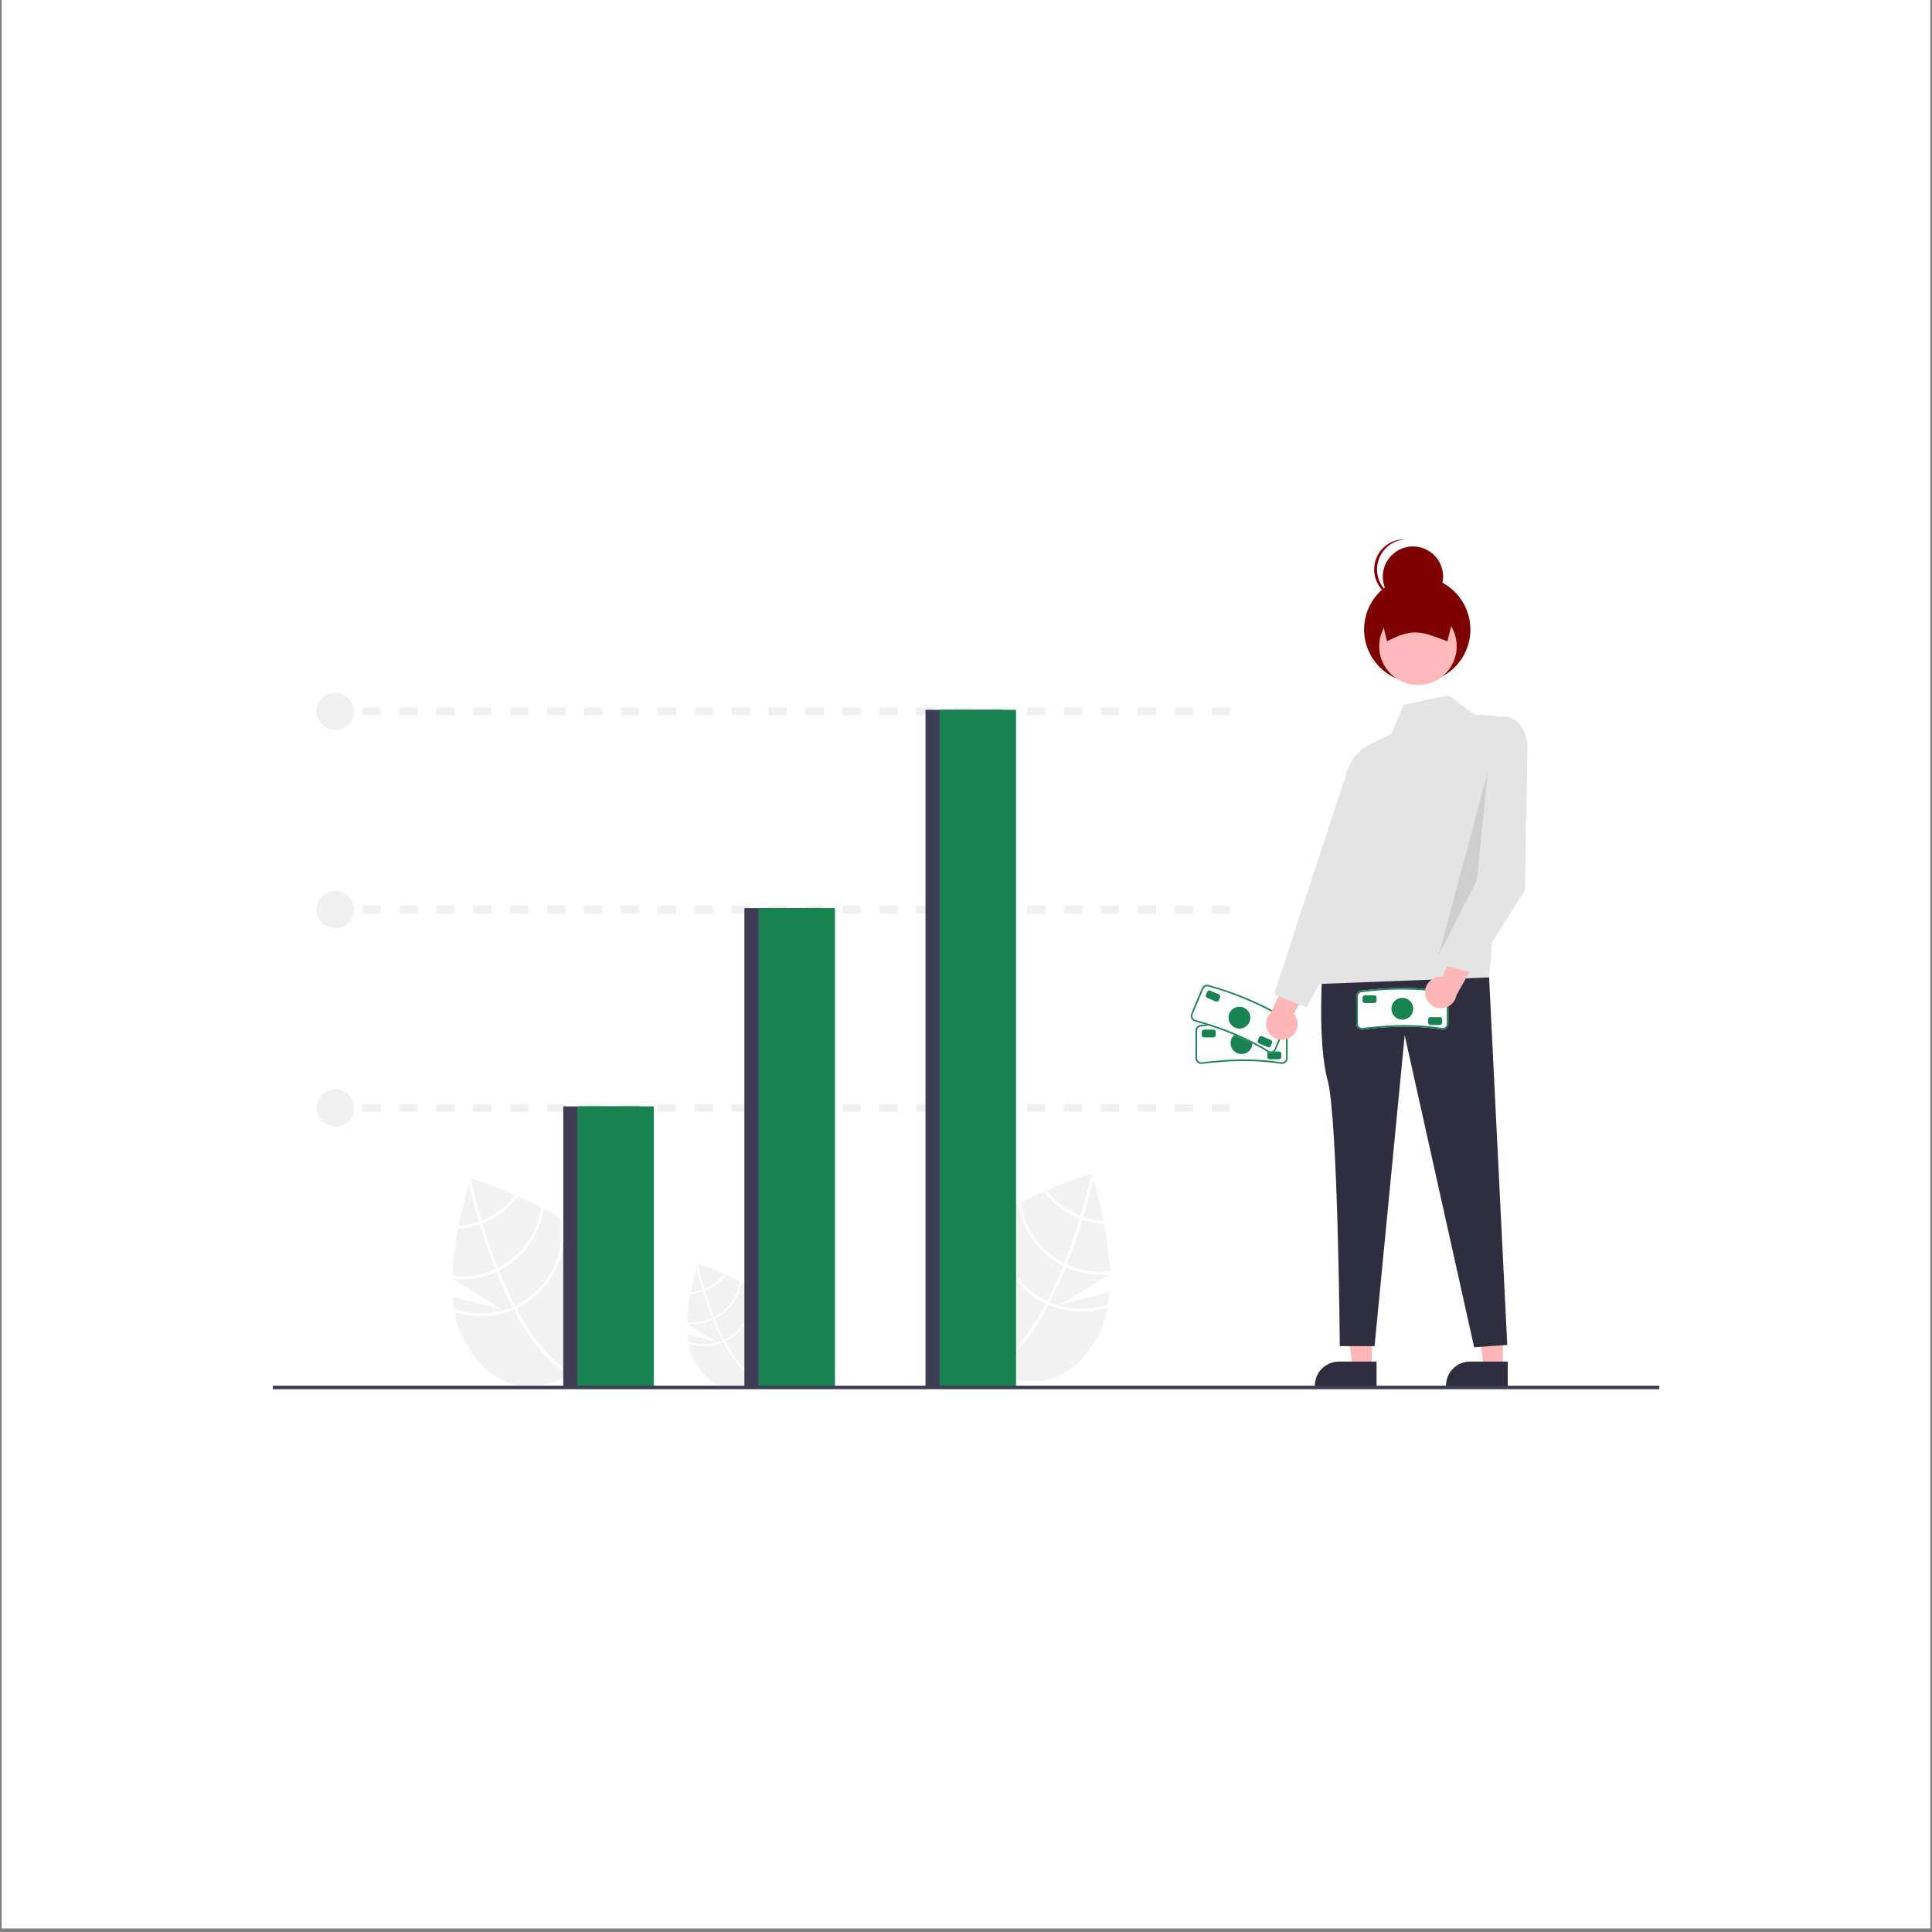 <svg xmlns="http://www.w3.org/2000/svg" xmlns:xlink="http://www.w3.org/1999/xlink" width="700" zoomAndPan="magnify" viewBox="0 0 525 525" height="700" preserveAspectRatio="xMidYMid meet" version="1.0"><rect x="0" y="0" width="525" height="525" fill="#808080" stroke="none"/><defs><clipPath id="00ecbba809"><path d="M 0.5 0 L 524.5 0 L 524.5 524 L 0.5 524 Z M 0.5 0 " clip-rule="nonzero"/></clipPath><clipPath id="68030c0170"><path d="M 373.121 146.543 L 382 146.543 L 382 163 L 373.121 163 Z M 373.121 146.543 " clip-rule="nonzero"/></clipPath><clipPath id="a6ad4dfafd"><path d="M 74.027 376.504 L 451 376.504 L 451 377.492 L 74.027 377.492 Z M 74.027 376.504 " clip-rule="nonzero"/></clipPath></defs><g clip-path="url(#00ecbba809)"><path fill="#ffffff" d="M 0.5 0 L 524.5 0 L 524.5 524 L 0.5 524 Z M 0.5 0 " fill-opacity="1" fill-rule="nonzero"/><path fill="#ffffff" d="M 0.5 0 L 524.5 0 L 524.5 524 L 0.5 524 Z M 0.5 0 " fill-opacity="1" fill-rule="nonzero"/></g><path fill="#f2f2f2" d="M 301.48 351.02 L 287.891 354.66 L 301.578 346.242 C 301.281 332.824 296.598 318.91 296.598 318.91 C 296.598 318.91 267.348 327.387 259.668 342.062 C 251.988 356.734 258.035 366.422 268.793 372.051 C 279.559 377.684 290.961 377.121 298.641 362.449 C 300.348 359.184 301.195 355.211 301.48 351.02 Z M 301.48 351.02 " fill-opacity="1" fill-rule="nonzero"/><path fill="#ffffff" d="M 285.289 353.887 L 284.91 354.605 C 280.469 362.992 275.621 368.809 270.418 371.977 C 270.348 372.023 270.27 372.066 270.195 372.109 L 269.984 371.758 L 269.781 371.414 C 275.48 368.043 280.258 361.566 284.137 354.25 C 284.262 354.016 284.391 353.781 284.512 353.535 C 286.129 350.426 287.582 347.188 288.875 343.977 C 288.977 343.727 289.074 343.473 289.176 343.223 C 290.859 338.977 292.262 334.809 293.391 331.145 C 293.469 330.887 293.547 330.629 293.621 330.371 C 295.496 324.152 296.543 319.484 296.766 318.453 C 296.793 318.324 296.809 318.254 296.812 318.234 L 297.203 318.32 L 297.207 318.316 L 297.602 318.398 C 297.598 318.418 297.551 318.652 297.453 319.082 C 297.098 320.703 296.074 325.074 294.398 330.66 C 294.324 330.914 294.242 331.176 294.16 331.434 C 293.254 334.406 292.168 337.699 290.895 341.086 C 290.578 341.934 290.254 342.773 289.93 343.59 C 289.836 343.844 289.73 344.098 289.629 344.344 C 288.234 347.812 286.789 350.996 285.289 353.887 Z M 285.289 353.887 " fill-opacity="1" fill-rule="nonzero"/><path fill="#ffffff" d="M 294.398 330.66 C 294.141 330.57 293.879 330.477 293.621 330.371 C 292.914 330.086 292.223 329.77 291.547 329.418 C 288.633 327.898 286.191 325.824 284.219 323.195 C 283.969 323.305 283.719 323.414 283.465 323.527 C 285.523 326.324 288.094 328.523 291.168 330.133 C 291.891 330.508 292.633 330.848 293.391 331.145 C 293.645 331.246 293.902 331.344 294.16 331.434 C 296.305 332.188 298.512 332.609 300.777 332.688 C 300.73 332.41 300.68 332.141 300.629 331.875 C 298.496 331.781 296.414 331.375 294.398 330.66 Z M 294.398 330.66 " fill-opacity="1" fill-rule="nonzero"/><path fill="#ffffff" d="M 289.93 343.59 C 289.672 343.473 289.422 343.352 289.176 343.223 C 289.098 343.188 289.02 343.145 288.949 343.105 C 288.172 342.699 287.422 342.25 286.703 341.75 C 285.977 341.254 285.289 340.719 284.633 340.141 C 283.973 339.559 283.355 338.945 282.773 338.293 C 282.191 337.637 281.648 336.949 281.148 336.23 C 280.648 335.512 280.195 334.766 279.785 333.992 C 279.371 333.219 279.012 332.426 278.699 331.605 C 278.387 330.789 278.121 329.953 277.906 329.105 C 277.691 328.258 277.531 327.398 277.418 326.527 C 277.168 326.664 276.914 326.801 276.66 326.945 C 276.91 328.723 277.367 330.449 278.027 332.117 C 278.691 333.785 279.539 335.355 280.574 336.824 C 281.613 338.289 282.805 339.617 284.156 340.797 C 285.508 341.98 286.98 342.988 288.57 343.82 C 288.672 343.875 288.77 343.926 288.875 343.977 C 289.125 344.105 289.375 344.227 289.629 344.344 C 291.594 345.246 293.645 345.852 295.781 346.164 C 297.918 346.477 300.059 346.48 302.195 346.176 C 302.191 345.906 302.188 345.633 302.18 345.363 C 300.094 345.668 298.008 345.672 295.926 345.371 C 293.836 345.066 291.84 344.473 289.93 343.59 Z M 289.93 343.59 " fill-opacity="1" fill-rule="nonzero"/><path fill="#ffffff" d="M 285.289 353.887 C 285.027 353.773 284.773 353.656 284.512 353.535 C 284.242 353.406 283.969 353.273 283.699 353.137 C 282.66 352.59 281.672 351.965 280.73 351.262 C 279.793 350.555 278.918 349.781 278.105 348.934 C 277.289 348.09 276.551 347.184 275.883 346.223 C 275.215 345.258 274.629 344.242 274.125 343.184 C 273.617 342.125 273.203 341.035 272.875 339.906 C 272.543 338.781 272.309 337.633 272.164 336.473 C 272.02 335.309 271.969 334.137 272.012 332.969 C 272.055 331.793 272.191 330.633 272.422 329.48 C 272.109 329.684 271.793 329.891 271.488 330.098 C 271.297 331.266 271.195 332.441 271.188 333.625 C 271.18 334.809 271.266 335.984 271.441 337.156 C 271.617 338.328 271.883 339.477 272.238 340.605 C 272.594 341.734 273.039 342.828 273.566 343.891 C 274.094 344.949 274.699 345.957 275.387 346.926 C 276.074 347.891 276.832 348.793 277.66 349.637 C 278.488 350.484 279.379 351.262 280.328 351.969 C 281.277 352.672 282.277 353.301 283.324 353.852 C 283.594 353.992 283.863 354.125 284.137 354.25 C 284.395 354.379 284.656 354.492 284.91 354.605 C 286.219 355.164 287.566 355.598 288.953 355.898 C 290.34 356.203 291.742 356.375 293.164 356.414 C 294.582 356.457 295.992 356.363 297.395 356.137 C 298.797 355.91 300.164 355.555 301.5 355.07 C 301.566 354.77 301.617 354.457 301.668 354.148 C 300.355 354.652 299.012 355.031 297.629 355.277 C 296.25 355.523 294.855 355.637 293.453 355.613 C 292.047 355.59 290.66 355.434 289.285 355.145 C 287.914 354.855 286.582 354.434 285.289 353.887 Z M 285.289 353.887 " fill-opacity="1" fill-rule="nonzero"/><path fill="#f2f2f2" d="M 123.016 352.289 L 136.605 355.934 L 122.922 347.52 C 123.215 334.098 127.902 320.184 127.902 320.184 C 127.902 320.184 157.148 328.66 164.828 343.332 C 172.508 358.012 166.461 367.695 155.703 373.324 C 144.938 378.953 133.535 378.395 125.855 363.719 C 124.152 360.457 123.301 356.484 123.016 352.289 Z M 123.016 352.289 " fill-opacity="1" fill-rule="nonzero"/><path fill="#ffffff" d="M 139.207 355.156 L 139.586 355.879 C 144.027 364.266 148.875 370.082 154.078 373.246 C 154.148 373.297 154.227 373.34 154.305 373.383 L 154.516 373.031 L 154.715 372.688 C 149.016 369.316 144.238 362.836 140.363 355.523 C 140.234 355.289 140.105 355.051 139.984 354.812 C 138.367 351.699 136.914 348.457 135.621 345.25 C 135.52 345 135.426 344.746 135.32 344.496 C 133.637 340.25 132.238 336.082 131.109 332.418 C 131.027 332.16 130.949 331.902 130.875 331.641 C 129 325.426 127.957 320.758 127.73 319.723 C 127.707 319.598 127.688 319.523 127.684 319.508 L 127.293 319.59 L 127.289 319.59 L 126.895 319.672 C 126.898 319.691 126.945 319.922 127.043 320.355 C 127.402 321.977 128.422 326.348 130.098 331.934 C 130.176 332.184 130.258 332.445 130.336 332.707 C 131.246 335.68 132.332 338.973 133.602 342.359 C 133.922 343.211 134.242 344.043 134.57 344.863 C 134.664 345.113 134.766 345.371 134.867 345.617 C 136.266 349.086 137.711 352.27 139.207 355.156 Z M 139.207 355.156 " fill-opacity="1" fill-rule="nonzero"/><path fill="#ffffff" d="M 123.867 333.148 C 123.816 333.414 123.77 333.684 123.715 333.961 C 125.988 333.879 128.195 333.461 130.336 332.707 C 130.594 332.617 130.852 332.52 131.109 332.418 C 131.867 332.117 132.605 331.781 133.328 331.402 C 136.406 329.797 138.973 327.598 141.031 324.801 C 140.777 324.688 140.527 324.578 140.277 324.465 C 138.305 327.098 135.863 329.172 132.949 330.691 C 132.273 331.043 131.582 331.359 130.875 331.641 C 130.613 331.746 130.355 331.84 130.098 331.934 C 128.082 332.645 126.004 333.051 123.867 333.148 Z M 123.867 333.148 " fill-opacity="1" fill-rule="nonzero"/><path fill="#ffffff" d="M 122.316 346.637 C 122.309 346.906 122.305 347.176 122.301 347.449 C 124.438 347.754 126.578 347.75 128.715 347.438 C 130.852 347.125 132.906 346.52 134.867 345.617 C 135.121 345.5 135.371 345.379 135.621 345.25 C 135.727 345.199 135.824 345.148 135.926 345.094 C 137.52 344.262 138.988 343.254 140.34 342.07 C 141.695 340.887 142.887 339.562 143.922 338.094 C 144.957 336.629 145.805 335.059 146.469 333.391 C 147.129 331.719 147.586 329.996 147.836 328.215 C 147.582 328.074 147.328 327.938 147.074 327.801 C 146.969 328.672 146.805 329.531 146.59 330.379 C 146.379 331.23 146.113 332.059 145.801 332.879 C 145.484 333.695 145.121 334.492 144.715 335.266 C 144.305 336.039 143.848 336.785 143.348 337.504 C 142.848 338.223 142.309 338.91 141.723 339.562 C 141.145 340.219 140.52 340.832 139.863 341.414 C 139.207 341.992 138.52 342.531 137.797 343.023 C 137.074 343.52 136.324 343.973 135.551 344.375 C 135.477 344.418 135.395 344.457 135.32 344.496 C 135.074 344.625 134.824 344.75 134.57 344.863 C 132.656 345.746 130.656 346.34 128.574 346.645 C 126.488 346.945 124.402 346.941 122.316 346.637 Z M 122.316 346.637 " fill-opacity="1" fill-rule="nonzero"/><path fill="#ffffff" d="M 122.832 355.422 C 122.883 355.73 122.934 356.043 122.996 356.344 C 124.332 356.828 125.699 357.18 127.102 357.41 C 128.504 357.633 129.914 357.727 131.336 357.688 C 132.754 357.648 134.156 357.477 135.547 357.172 C 136.934 356.867 138.281 356.438 139.586 355.879 C 139.844 355.762 140.102 355.648 140.363 355.523 C 140.633 355.398 140.906 355.262 141.172 355.125 C 142.219 354.574 143.219 353.945 144.172 353.238 C 145.121 352.535 146.008 351.758 146.836 350.91 C 147.664 350.066 148.422 349.16 149.109 348.199 C 149.797 347.23 150.402 346.223 150.93 345.16 C 151.457 344.102 151.898 343.008 152.258 341.879 C 152.617 340.75 152.879 339.602 153.059 338.43 C 153.234 337.258 153.316 336.082 153.309 334.898 C 153.301 333.711 153.203 332.539 153.008 331.371 C 152.703 331.164 152.391 330.957 152.074 330.754 C 152.305 331.906 152.445 333.066 152.488 334.238 C 152.531 335.41 152.48 336.578 152.336 337.742 C 152.191 338.906 151.953 340.055 151.625 341.18 C 151.293 342.305 150.875 343.398 150.375 344.457 C 149.867 345.516 149.281 346.527 148.613 347.492 C 147.945 348.457 147.203 349.363 146.391 350.207 C 145.578 351.055 144.703 351.828 143.762 352.535 C 142.824 353.234 141.836 353.859 140.801 354.406 C 140.531 354.547 140.254 354.68 139.984 354.812 C 139.727 354.93 139.469 355.047 139.207 355.156 C 137.914 355.707 136.582 356.125 135.211 356.418 C 133.836 356.707 132.445 356.863 131.043 356.887 C 129.641 356.906 128.25 356.797 126.867 356.551 C 125.484 356.305 124.141 355.926 122.832 355.422 Z M 122.832 355.422 " fill-opacity="1" fill-rule="nonzero"/><path fill="#f2f2f2" d="M 186.734 362.566 L 194.824 364.734 L 186.676 359.723 C 186.848 351.734 189.637 343.453 189.637 343.453 C 189.637 343.453 207.051 348.5 211.621 357.23 C 216.191 365.969 212.598 371.738 206.191 375.09 C 199.785 378.441 192.992 378.105 188.422 369.371 C 187.406 367.43 186.898 365.066 186.734 362.566 Z M 186.734 362.566 " fill-opacity="1" fill-rule="nonzero"/><path fill="#ffffff" d="M 196.367 364.273 L 196.594 364.703 C 199.234 369.691 202.125 373.16 205.223 375.043 C 205.266 375.07 205.312 375.094 205.355 375.121 L 205.48 374.91 L 205.598 374.707 C 202.211 372.703 199.363 368.844 197.055 364.492 C 196.98 364.352 196.902 364.207 196.832 364.062 C 195.871 362.211 195.008 360.285 194.234 358.375 C 194.176 358.227 194.117 358.078 194.055 357.926 C 193.055 355.395 192.219 352.918 191.551 350.73 C 191.5 350.582 191.457 350.422 191.406 350.27 C 190.293 346.57 189.668 343.793 189.539 343.176 C 189.52 343.102 189.512 343.059 189.508 343.051 L 189.281 343.094 L 189.273 343.094 L 189.043 343.145 C 189.043 343.156 189.07 343.297 189.125 343.555 C 189.344 344.52 189.949 347.117 190.945 350.445 C 190.992 350.598 191.039 350.75 191.086 350.906 C 191.629 352.676 192.273 354.637 193.031 356.648 C 193.219 357.16 193.41 357.656 193.605 358.145 C 193.668 358.293 193.727 358.445 193.785 358.594 C 194.617 360.656 195.477 362.551 196.367 364.273 Z M 196.367 364.273 " fill-opacity="1" fill-rule="nonzero"/><path fill="#ffffff" d="M 187.234 351.168 C 187.203 351.328 187.176 351.488 187.148 351.656 C 188.5 351.605 189.812 351.355 191.086 350.906 C 191.238 350.852 191.395 350.797 191.551 350.73 C 192 350.555 192.438 350.355 192.867 350.129 C 194.699 349.176 196.23 347.867 197.453 346.199 C 197.301 346.133 197.152 346.066 197.004 346 C 195.832 347.566 194.375 348.801 192.645 349.707 C 192.242 349.914 191.828 350.102 191.406 350.27 C 191.254 350.336 191.098 350.387 190.945 350.445 C 189.746 350.871 188.508 351.109 187.234 351.168 Z M 187.234 351.168 " fill-opacity="1" fill-rule="nonzero"/><path fill="#ffffff" d="M 186.312 359.199 C 186.309 359.359 186.309 359.52 186.305 359.68 C 187.578 359.863 188.852 359.863 190.125 359.676 C 191.395 359.492 192.617 359.133 193.785 358.594 C 193.938 358.523 194.086 358.449 194.234 358.375 C 194.297 358.344 194.355 358.316 194.418 358.281 C 195.363 357.785 196.238 357.188 197.047 356.48 C 197.848 355.777 198.559 354.988 199.176 354.113 C 199.793 353.242 200.297 352.305 200.691 351.312 C 201.086 350.32 201.355 349.293 201.504 348.234 C 201.355 348.148 201.203 348.07 201.055 347.988 C 200.922 349.027 200.668 350.035 200.293 351.012 C 199.914 351.988 199.43 352.906 198.836 353.766 C 198.234 354.625 197.547 355.398 196.758 356.094 C 195.977 356.781 195.121 357.371 194.191 357.855 C 194.148 357.879 194.105 357.902 194.055 357.926 C 193.91 358 193.762 358.074 193.605 358.145 C 192.469 358.672 191.277 359.023 190.039 359.203 C 188.793 359.383 187.555 359.379 186.312 359.199 Z M 186.312 359.199 " fill-opacity="1" fill-rule="nonzero"/><path fill="#ffffff" d="M 186.617 364.43 C 186.652 364.617 186.684 364.797 186.719 364.98 C 188.324 365.562 189.977 365.828 191.684 365.781 C 193.387 365.73 195.023 365.375 196.594 364.703 C 196.75 364.637 196.902 364.566 197.055 364.492 C 197.219 364.414 197.379 364.336 197.539 364.25 C 198.164 363.922 198.758 363.551 199.324 363.129 C 199.887 362.707 200.418 362.246 200.91 361.742 C 201.406 361.238 201.855 360.699 202.262 360.125 C 202.672 359.551 203.035 358.949 203.352 358.316 C 203.664 357.688 203.926 357.035 204.137 356.363 C 204.352 355.691 204.512 355.008 204.617 354.312 C 204.719 353.617 204.77 352.914 204.766 352.211 C 204.762 351.504 204.703 350.805 204.586 350.109 C 204.402 349.988 204.219 349.867 204.031 349.742 C 204.168 350.43 204.25 351.121 204.273 351.82 C 204.301 352.516 204.27 353.215 204.184 353.906 C 204.098 354.598 203.957 355.281 203.762 355.949 C 203.566 356.621 203.316 357.273 203.016 357.902 C 202.715 358.531 202.367 359.133 201.969 359.711 C 201.57 360.285 201.129 360.824 200.645 361.324 C 200.16 361.828 199.637 362.289 199.078 362.711 C 198.52 363.129 197.934 363.5 197.316 363.824 C 197.156 363.906 196.992 363.984 196.832 364.062 C 196.68 364.137 196.523 364.207 196.367 364.273 C 194.816 364.93 193.195 365.273 191.508 365.301 C 189.824 365.328 188.191 365.039 186.617 364.43 Z M 186.617 364.43 " fill-opacity="1" fill-rule="nonzero"/><path fill="#ffffff" d="M 348.328 289.117 L 348.289 289.113 C 341.855 288.051 334.707 288.051 326.438 289.113 C 326.227 289.117 326.027 289.078 325.832 289 C 325.641 288.922 325.469 288.809 325.32 288.664 C 325.172 288.516 325.055 288.348 324.977 288.156 C 324.895 287.965 324.855 287.766 324.852 287.559 L 324.852 280.07 C 324.855 279.863 324.891 279.664 324.973 279.473 C 325.051 279.285 325.164 279.113 325.309 278.969 C 325.457 278.824 325.625 278.711 325.812 278.633 C 326.004 278.551 326.203 278.512 326.41 278.512 C 333.723 277.559 341.035 277.559 348.352 278.512 C 348.559 278.516 348.754 278.555 348.941 278.637 C 349.129 278.719 349.297 278.828 349.438 278.977 C 349.582 279.121 349.691 279.289 349.77 279.477 C 349.848 279.668 349.883 279.863 349.883 280.07 L 349.883 287.559 C 349.883 287.766 349.844 287.961 349.766 288.152 C 349.688 288.344 349.574 288.512 349.43 288.66 C 349.281 288.805 349.113 288.918 348.926 288.996 C 348.73 289.078 348.535 289.117 348.328 289.117 Z M 348.328 289.117 " fill-opacity="1" fill-rule="nonzero"/><path fill="#188351" d="M 348.328 289.117 L 348.289 289.113 C 341.855 288.051 334.707 288.051 326.438 289.113 C 326.227 289.117 326.027 289.078 325.832 289 C 325.641 288.922 325.469 288.809 325.32 288.664 C 325.172 288.516 325.055 288.348 324.977 288.156 C 324.895 287.965 324.855 287.766 324.852 287.559 L 324.852 280.07 C 324.855 279.863 324.891 279.664 324.973 279.473 C 325.051 279.285 325.164 279.113 325.309 278.969 C 325.457 278.824 325.625 278.711 325.812 278.633 C 326.004 278.551 326.203 278.512 326.41 278.512 C 333.723 277.559 341.035 277.559 348.352 278.512 C 348.559 278.516 348.754 278.555 348.941 278.637 C 349.129 278.719 349.297 278.828 349.438 278.977 C 349.582 279.121 349.691 279.289 349.77 279.477 C 349.848 279.668 349.883 279.863 349.883 280.07 L 349.883 287.559 C 349.883 287.766 349.844 287.961 349.766 288.152 C 349.688 288.344 349.574 288.512 349.43 288.66 C 349.281 288.805 349.113 288.918 348.926 288.996 C 348.73 289.078 348.535 289.117 348.328 289.117 Z M 337.086 278.223 C 333.523 278.219 329.973 278.453 326.438 278.934 C 326.285 278.93 326.141 278.957 326 279.012 C 325.855 279.07 325.73 279.152 325.621 279.258 C 325.512 279.363 325.426 279.488 325.367 279.629 C 325.309 279.77 325.277 279.914 325.277 280.07 L 325.277 287.559 C 325.277 287.707 325.305 287.852 325.363 287.992 C 325.422 288.129 325.5 288.25 325.605 288.359 C 325.715 288.465 325.836 288.547 325.977 288.605 C 326.113 288.664 326.258 288.695 326.41 288.695 C 334.688 287.629 341.867 287.629 348.344 288.695 C 348.492 288.691 348.637 288.66 348.773 288.602 C 348.91 288.543 349.031 288.457 349.133 288.352 C 349.238 288.246 349.316 288.125 349.375 287.984 C 349.434 287.852 349.461 287.707 349.461 287.559 L 349.461 280.07 C 349.461 279.918 349.43 279.773 349.371 279.633 C 349.316 279.496 349.23 279.375 349.125 279.27 C 349.02 279.16 348.898 279.082 348.758 279.023 C 348.621 278.965 348.477 278.938 348.328 278.934 C 344.594 278.469 340.852 278.23 337.086 278.223 Z M 337.086 278.223 " fill-opacity="1" fill-rule="nonzero"/><path fill="#188351" d="M 340.336 283.457 C 340.336 283.648 340.32 283.844 340.281 284.035 C 340.242 284.223 340.184 284.41 340.113 284.59 C 340.035 284.773 339.945 284.941 339.836 285.102 C 339.727 285.266 339.605 285.418 339.469 285.555 C 339.332 285.691 339.18 285.816 339.02 285.926 C 338.855 286.031 338.684 286.125 338.504 286.195 C 338.324 286.273 338.137 286.328 337.945 286.367 C 337.758 286.406 337.562 286.426 337.367 286.426 C 337.172 286.426 336.98 286.406 336.789 286.367 C 336.598 286.328 336.414 286.273 336.23 286.195 C 336.051 286.125 335.879 286.031 335.719 285.926 C 335.555 285.816 335.406 285.691 335.27 285.555 C 335.133 285.418 335.008 285.266 334.898 285.102 C 334.789 284.941 334.699 284.773 334.625 284.59 C 334.551 284.41 334.496 284.223 334.453 284.035 C 334.418 283.844 334.398 283.648 334.398 283.457 C 334.398 283.258 334.418 283.066 334.453 282.875 C 334.496 282.684 334.551 282.496 334.625 282.316 C 334.699 282.141 334.789 281.969 334.898 281.805 C 335.008 281.641 335.133 281.492 335.27 281.355 C 335.406 281.215 335.555 281.094 335.719 280.984 C 335.879 280.879 336.051 280.785 336.23 280.711 C 336.414 280.637 336.598 280.578 336.789 280.543 C 336.98 280.504 337.172 280.484 337.367 280.484 C 337.562 280.484 337.758 280.504 337.945 280.543 C 338.137 280.578 338.324 280.637 338.504 280.711 C 338.684 280.785 338.855 280.879 339.02 280.984 C 339.18 281.094 339.332 281.215 339.469 281.355 C 339.605 281.492 339.727 281.641 339.836 281.805 C 339.945 281.969 340.035 282.141 340.113 282.316 C 340.184 282.496 340.242 282.684 340.281 282.875 C 340.32 283.066 340.336 283.258 340.336 283.457 Z M 340.336 283.457 " fill-opacity="1" fill-rule="nonzero"/><path fill="#188351" d="M 329.73 281.906 L 327.188 281.906 C 327.008 281.906 326.859 281.844 326.738 281.719 C 326.613 281.594 326.551 281.445 326.551 281.27 L 326.551 280.422 C 326.551 280.242 326.613 280.094 326.738 279.969 C 326.859 279.848 327.008 279.785 327.188 279.785 L 329.73 279.785 C 329.906 279.785 330.059 279.848 330.18 279.969 C 330.305 280.094 330.367 280.242 330.367 280.422 L 330.367 281.27 C 330.367 281.445 330.305 281.594 330.18 281.719 C 330.059 281.844 329.906 281.906 329.73 281.906 Z M 329.73 281.906 " fill-opacity="1" fill-rule="nonzero"/><path fill="#188351" d="M 347.551 287.844 L 345.004 287.844 C 344.832 287.844 344.68 287.781 344.555 287.656 C 344.43 287.535 344.367 287.387 344.367 287.207 L 344.367 286.359 C 344.367 286.184 344.43 286.035 344.555 285.91 C 344.68 285.785 344.832 285.723 345.004 285.723 L 347.551 285.723 C 347.727 285.723 347.875 285.785 348 285.91 C 348.125 286.035 348.188 286.184 348.188 286.359 L 348.188 287.207 C 348.188 287.387 348.125 287.535 348 287.656 C 347.875 287.781 347.727 287.844 347.551 287.844 Z M 347.551 287.844 " fill-opacity="1" fill-rule="nonzero"/><path fill="#ffffff" d="M 344.703 286.02 L 344.672 286.004 C 339.16 282.52 332.574 279.742 324.539 277.508 L 324.531 277.508 C 324.34 277.426 324.172 277.312 324.023 277.164 C 323.879 277.02 323.766 276.852 323.684 276.656 C 323.605 276.465 323.566 276.266 323.566 276.055 C 323.566 275.848 323.605 275.648 323.688 275.457 L 326.594 268.555 C 326.676 268.363 326.793 268.195 326.938 268.055 C 327.086 267.906 327.254 267.797 327.445 267.719 C 327.637 267.641 327.836 267.602 328.043 267.605 C 328.246 267.605 328.449 267.645 328.637 267.727 C 335.746 269.691 342.484 272.535 348.852 276.258 L 348.852 276.262 C 349.039 276.344 349.203 276.457 349.348 276.605 C 349.488 276.754 349.598 276.922 349.672 277.109 C 349.746 277.301 349.785 277.496 349.781 277.703 C 349.781 277.906 349.738 278.102 349.66 278.289 L 346.746 285.188 C 346.664 285.379 346.551 285.547 346.406 285.691 C 346.254 285.836 346.086 285.949 345.898 286.023 C 345.703 286.105 345.504 286.141 345.301 286.141 C 345.094 286.141 344.895 286.102 344.703 286.02 Z M 344.703 286.02 " fill-opacity="1" fill-rule="nonzero"/><path fill="#188351" d="M 344.703 286.02 L 344.672 286.004 C 339.16 282.52 332.574 279.742 324.539 277.508 L 324.531 277.508 C 324.34 277.426 324.172 277.312 324.023 277.164 C 323.879 277.02 323.766 276.852 323.684 276.656 C 323.605 276.465 323.566 276.266 323.566 276.055 C 323.566 275.848 323.605 275.648 323.688 275.457 L 326.594 268.555 C 326.676 268.363 326.793 268.195 326.938 268.055 C 327.086 267.906 327.254 267.797 327.445 267.719 C 327.637 267.641 327.836 267.602 328.043 267.605 C 328.246 267.605 328.449 267.645 328.637 267.727 C 335.746 269.691 342.484 272.535 348.852 276.258 L 348.852 276.262 C 349.039 276.344 349.203 276.457 349.348 276.605 C 349.488 276.754 349.598 276.922 349.672 277.109 C 349.746 277.301 349.785 277.496 349.781 277.703 C 349.781 277.906 349.738 278.102 349.66 278.289 L 346.746 285.188 C 346.664 285.379 346.551 285.547 346.406 285.691 C 346.254 285.836 346.086 285.949 345.898 286.023 C 345.703 286.105 345.504 286.141 345.301 286.141 C 345.094 286.141 344.895 286.102 344.703 286.02 Z M 338.59 271.613 C 335.305 270.223 331.941 269.059 328.5 268.125 C 328.363 268.062 328.215 268.031 328.062 268.027 C 327.91 268.023 327.762 268.051 327.621 268.105 C 327.477 268.16 327.352 268.242 327.242 268.348 C 327.133 268.453 327.047 268.578 326.988 268.719 L 324.074 275.621 C 324.02 275.762 323.988 275.906 323.988 276.055 C 323.988 276.207 324.016 276.348 324.07 276.488 C 324.129 276.629 324.211 276.75 324.312 276.855 C 324.418 276.965 324.539 277.047 324.68 277.109 C 332.719 279.344 339.336 282.133 344.883 285.633 C 345.02 285.688 345.164 285.719 345.312 285.719 C 345.461 285.719 345.605 285.688 345.742 285.633 C 345.883 285.574 346.004 285.492 346.109 285.387 C 346.215 285.281 346.297 285.16 346.355 285.023 L 349.27 278.125 C 349.324 277.988 349.355 277.844 349.355 277.691 C 349.355 277.543 349.328 277.395 349.273 277.258 C 349.215 277.117 349.133 276.996 349.027 276.887 C 348.926 276.781 348.801 276.699 348.66 276.641 C 345.41 274.758 342.051 273.082 338.59 271.613 Z M 338.59 271.613 " fill-opacity="1" fill-rule="nonzero"/><path fill="#188351" d="M 339.777 276.543 C 339.777 276.738 339.758 276.93 339.719 277.121 C 339.684 277.316 339.629 277.5 339.551 277.68 C 339.477 277.859 339.387 278.031 339.277 278.195 C 339.168 278.355 339.047 278.504 338.91 278.645 C 338.77 278.781 338.621 278.902 338.457 279.012 C 338.297 279.121 338.125 279.211 337.945 279.285 C 337.766 279.363 337.578 279.418 337.387 279.453 C 337.195 279.492 337.004 279.512 336.809 279.512 C 336.613 279.512 336.422 279.492 336.227 279.453 C 336.039 279.418 335.852 279.363 335.672 279.285 C 335.492 279.211 335.32 279.121 335.16 279.012 C 334.996 278.902 334.848 278.781 334.711 278.645 C 334.57 278.504 334.445 278.355 334.34 278.195 C 334.23 278.031 334.137 277.859 334.066 277.68 C 333.988 277.5 333.934 277.316 333.895 277.121 C 333.859 276.93 333.836 276.738 333.836 276.543 C 333.836 276.348 333.859 276.156 333.895 275.961 C 333.934 275.773 333.988 275.586 334.066 275.406 C 334.137 275.227 334.23 275.055 334.34 274.895 C 334.445 274.73 334.57 274.582 334.711 274.445 C 334.848 274.305 334.996 274.18 335.16 274.074 C 335.32 273.965 335.492 273.871 335.672 273.801 C 335.852 273.723 336.039 273.668 336.227 273.629 C 336.422 273.594 336.613 273.57 336.809 273.57 C 337.004 273.57 337.195 273.594 337.387 273.629 C 337.578 273.668 337.766 273.723 337.945 273.801 C 338.125 273.871 338.297 273.965 338.457 274.074 C 338.621 274.18 338.77 274.305 338.91 274.445 C 339.047 274.582 339.168 274.73 339.277 274.895 C 339.387 275.055 339.477 275.227 339.551 275.406 C 339.629 275.586 339.684 275.773 339.719 275.961 C 339.758 276.156 339.777 276.348 339.777 276.543 Z M 339.777 276.543 " fill-opacity="1" fill-rule="nonzero"/><path fill="#188351" d="M 330.375 272.141 L 328.035 271.152 C 327.957 271.121 327.887 271.074 327.828 271.016 C 327.77 270.953 327.723 270.887 327.691 270.809 C 327.66 270.73 327.645 270.645 327.645 270.562 C 327.645 270.477 327.66 270.395 327.695 270.32 L 328.023 269.539 C 328.055 269.461 328.102 269.391 328.16 269.332 C 328.223 269.27 328.289 269.227 328.371 269.195 C 328.449 269.164 328.527 269.148 328.613 269.148 C 328.699 269.148 328.777 269.164 328.855 269.199 L 331.203 270.188 C 331.281 270.219 331.352 270.266 331.41 270.328 C 331.469 270.387 331.516 270.457 331.547 270.535 C 331.578 270.613 331.594 270.695 331.594 270.781 C 331.594 270.863 331.574 270.945 331.543 271.023 L 331.211 271.805 C 331.18 271.883 331.133 271.949 331.074 272.012 C 331.012 272.07 330.945 272.113 330.867 272.148 C 330.789 272.18 330.703 272.195 330.621 272.195 C 330.535 272.191 330.453 272.176 330.375 272.141 Z M 330.375 272.141 " fill-opacity="1" fill-rule="nonzero"/><path fill="#188351" d="M 344.484 284.543 L 342.141 283.555 C 342.062 283.523 341.996 283.477 341.934 283.414 C 341.875 283.355 341.832 283.285 341.797 283.207 C 341.766 283.129 341.75 283.047 341.754 282.961 C 341.754 282.879 341.77 282.797 341.805 282.719 L 342.129 281.938 C 342.16 281.859 342.207 281.793 342.27 281.73 C 342.328 281.672 342.398 281.629 342.477 281.594 C 342.555 281.566 342.637 281.547 342.719 281.551 C 342.805 281.551 342.887 281.566 342.965 281.602 L 345.309 282.594 C 345.473 282.66 345.586 282.777 345.652 282.938 C 345.719 283.102 345.719 283.262 345.648 283.426 L 345.316 284.207 C 345.285 284.281 345.238 284.352 345.18 284.41 C 345.117 284.473 345.051 284.516 344.973 284.547 C 344.895 284.578 344.812 284.594 344.727 284.594 C 344.645 284.594 344.562 284.578 344.484 284.543 Z M 344.484 284.543 " fill-opacity="1" fill-rule="nonzero"/><path fill="#ffb6b6" d="M 350.547 281.918 C 350.812 281.758 351.059 281.57 351.285 281.355 C 351.512 281.141 351.711 280.902 351.887 280.645 C 352.059 280.387 352.203 280.113 352.316 279.82 C 352.43 279.531 352.512 279.234 352.559 278.926 C 352.609 278.617 352.625 278.305 352.602 277.996 C 352.582 277.684 352.531 277.379 352.445 277.078 C 352.359 276.777 352.238 276.492 352.09 276.219 C 351.941 275.945 351.766 275.691 351.559 275.457 L 359.074 262.285 L 351.211 262.797 L 345.281 275.223 C 345.098 275.406 344.93 275.605 344.785 275.82 C 344.637 276.035 344.508 276.262 344.402 276.5 C 344.297 276.734 344.211 276.98 344.148 277.23 C 344.086 277.484 344.051 277.742 344.035 278 C 344.02 278.262 344.027 278.52 344.059 278.777 C 344.09 279.035 344.145 279.289 344.223 279.535 C 344.301 279.785 344.402 280.023 344.523 280.254 C 344.645 280.484 344.785 280.699 344.945 280.906 C 345.105 281.109 345.281 281.297 345.477 281.469 C 345.676 281.641 345.883 281.797 346.105 281.93 C 346.328 282.062 346.562 282.176 346.805 282.27 C 347.047 282.359 347.297 282.43 347.555 282.477 C 347.809 282.52 348.066 282.543 348.328 282.543 C 348.586 282.543 348.844 282.52 349.102 282.469 C 349.355 282.426 349.605 282.355 349.848 282.262 C 350.09 282.168 350.324 282.055 350.547 281.918 Z M 350.547 281.918 " fill-opacity="1" fill-rule="nonzero"/><path fill="#ffb6b6" d="M 408.383 371.688 L 403.18 371.688 L 400.707 351.625 L 408.383 351.625 Z M 408.383 371.688 " fill-opacity="1" fill-rule="nonzero"/><path fill="#2f2e41" d="M 409.707 376.734 L 392.941 376.734 L 392.941 376.52 C 392.941 376.09 392.98 375.668 393.062 375.246 C 393.148 374.824 393.27 374.418 393.434 374.02 C 393.598 373.625 393.801 373.246 394.039 372.891 C 394.277 372.535 394.547 372.207 394.852 371.902 C 395.152 371.602 395.484 371.328 395.84 371.09 C 396.195 370.852 396.574 370.648 396.969 370.488 C 397.363 370.324 397.773 370.199 398.191 370.117 C 398.613 370.031 399.039 369.992 399.465 369.992 L 409.707 369.992 Z M 409.707 376.734 " fill-opacity="1" fill-rule="nonzero"/><path fill="#ffb6b6" d="M 372.746 371.688 L 367.547 371.688 L 365.07 351.625 L 372.746 351.625 Z M 372.746 371.688 " fill-opacity="1" fill-rule="nonzero"/><path fill="#2f2e41" d="M 374.07 376.734 L 357.301 376.734 L 357.301 376.52 C 357.301 376.09 357.34 375.668 357.426 375.246 C 357.508 374.824 357.633 374.418 357.797 374.02 C 357.961 373.625 358.164 373.246 358.398 372.891 C 358.637 372.535 358.91 372.207 359.211 371.902 C 359.516 371.602 359.844 371.328 360.203 371.09 C 360.559 370.852 360.934 370.648 361.332 370.488 C 361.727 370.324 362.137 370.199 362.555 370.117 C 362.977 370.031 363.402 369.992 363.832 369.992 L 374.07 369.992 Z M 374.07 376.734 " fill-opacity="1" fill-rule="nonzero"/><path fill="#2f2e41" d="M 359.371 262.852 C 359.371 262.852 357.941 283.227 360.758 293.488 C 363.574 303.746 364.082 365.797 364.082 365.797 L 373.523 365.797 L 381.707 281.336 L 400.582 366.098 L 409.578 365.48 L 404.645 265.598 Z M 359.371 262.852 " fill-opacity="1" fill-rule="nonzero"/><path fill="#e4e4e4" d="M 400.742 194.176 L 393.52 188.906 L 381.426 191.543 L 378.148 199.324 L 372.508 202.117 C 371.578 202.578 370.719 203.145 369.926 203.812 C 369.137 204.48 368.438 205.234 367.828 206.074 C 367.223 206.91 366.723 207.812 366.332 208.773 C 365.941 209.73 365.676 210.727 365.527 211.75 L 357.465 267.422 L 404.645 265.598 L 410.355 200.031 C 410.383 199.691 410.383 199.348 410.34 199.004 C 410.301 198.664 410.23 198.332 410.125 198.004 C 410.02 197.676 409.879 197.363 409.715 197.062 C 409.543 196.762 409.348 196.484 409.121 196.227 C 408.898 195.965 408.648 195.73 408.379 195.52 C 408.105 195.309 407.816 195.125 407.508 194.973 C 407.199 194.824 406.883 194.703 406.547 194.617 C 406.215 194.527 405.879 194.473 405.535 194.453 Z M 400.742 194.176 " fill-opacity="1" fill-rule="nonzero"/><path fill="#e4e4e4" d="M 369.52 206.469 L 365.16 212.344 L 346.184 270.23 L 355.078 273.793 L 369.324 246.82 Z M 369.52 206.469 " fill-opacity="1" fill-rule="nonzero"/><path fill="#7f0000" d="M 399.559 171.062 C 399.559 171.535 399.539 172.008 399.492 172.48 C 399.445 172.949 399.375 173.418 399.285 173.883 C 399.191 174.344 399.078 174.805 398.938 175.258 C 398.801 175.707 398.645 176.152 398.461 176.59 C 398.281 177.027 398.078 177.453 397.855 177.871 C 397.633 178.289 397.391 178.691 397.125 179.086 C 396.863 179.48 396.582 179.859 396.281 180.223 C 395.98 180.59 395.668 180.941 395.328 181.277 C 394.996 181.609 394.648 181.926 394.281 182.227 C 393.914 182.527 393.535 182.809 393.141 183.07 C 392.75 183.336 392.344 183.578 391.926 183.801 C 391.508 184.023 391.082 184.223 390.645 184.406 C 390.207 184.586 389.762 184.746 389.312 184.883 C 388.859 185.02 388.402 185.133 387.938 185.227 C 387.473 185.32 387.008 185.391 386.535 185.434 C 386.062 185.484 385.594 185.504 385.117 185.504 C 384.645 185.504 384.172 185.484 383.703 185.434 C 383.234 185.391 382.766 185.32 382.301 185.227 C 381.84 185.133 381.379 185.02 380.926 184.883 C 380.473 184.746 380.027 184.586 379.59 184.406 C 379.156 184.223 378.727 184.023 378.312 183.801 C 377.895 183.578 377.488 183.336 377.094 183.07 C 376.703 182.809 376.32 182.527 375.957 182.227 C 375.59 181.926 375.242 181.609 374.906 181.277 C 374.574 180.941 374.254 180.59 373.957 180.223 C 373.656 179.859 373.371 179.48 373.109 179.086 C 372.848 178.691 372.605 178.289 372.383 177.871 C 372.16 177.453 371.957 177.027 371.777 176.59 C 371.598 176.152 371.438 175.707 371.297 175.258 C 371.16 174.805 371.047 174.344 370.953 173.883 C 370.863 173.418 370.793 172.949 370.746 172.48 C 370.703 172.008 370.676 171.535 370.676 171.062 C 370.676 170.59 370.703 170.117 370.746 169.648 C 370.793 169.176 370.863 168.707 370.953 168.246 C 371.047 167.781 371.16 167.324 371.297 166.871 C 371.438 166.418 371.598 165.973 371.777 165.539 C 371.957 165.102 372.16 164.672 372.383 164.258 C 372.605 163.84 372.848 163.434 373.109 163.039 C 373.371 162.645 373.656 162.266 373.957 161.902 C 374.254 161.535 374.574 161.188 374.906 160.852 C 375.242 160.516 375.59 160.199 375.957 159.898 C 376.32 159.598 376.703 159.316 377.094 159.055 C 377.488 158.793 377.895 158.551 378.312 158.328 C 378.727 158.102 379.156 157.902 379.59 157.723 C 380.027 157.539 380.473 157.379 380.926 157.242 C 381.379 157.105 381.84 156.992 382.301 156.898 C 382.766 156.805 383.234 156.738 383.703 156.691 C 384.172 156.645 384.645 156.621 385.117 156.621 C 385.594 156.621 386.062 156.645 386.535 156.691 C 387.008 156.738 387.473 156.805 387.938 156.898 C 388.402 156.992 388.859 157.105 389.312 157.242 C 389.762 157.379 390.207 157.539 390.645 157.723 C 391.082 157.902 391.508 158.102 391.926 158.328 C 392.344 158.551 392.75 158.793 393.141 159.055 C 393.535 159.316 393.914 159.598 394.281 159.898 C 394.648 160.199 394.996 160.516 395.328 160.852 C 395.668 161.188 395.98 161.535 396.281 161.902 C 396.582 162.266 396.863 162.645 397.125 163.039 C 397.391 163.434 397.633 163.84 397.855 164.258 C 398.078 164.672 398.281 165.102 398.461 165.539 C 398.645 165.973 398.801 166.418 398.938 166.871 C 399.078 167.324 399.191 167.781 399.285 168.246 C 399.375 168.707 399.445 169.176 399.492 169.648 C 399.539 170.117 399.559 170.59 399.559 171.062 Z M 399.559 171.062 " fill-opacity="1" fill-rule="nonzero"/><path fill="#ffb9b9" d="M 395.852 175.613 C 395.852 175.961 395.836 176.305 395.801 176.648 C 395.77 176.992 395.715 177.332 395.652 177.672 C 395.582 178.012 395.5 178.344 395.398 178.676 C 395.301 179.008 395.184 179.328 395.051 179.648 C 394.918 179.965 394.773 180.281 394.609 180.582 C 394.445 180.891 394.27 181.184 394.078 181.469 C 393.883 181.758 393.68 182.035 393.461 182.301 C 393.242 182.57 393.012 182.824 392.766 183.066 C 392.523 183.312 392.266 183.543 392 183.762 C 391.734 183.98 391.457 184.188 391.168 184.379 C 390.883 184.57 390.586 184.746 390.281 184.91 C 389.977 185.074 389.668 185.219 389.348 185.352 C 389.027 185.484 388.703 185.598 388.375 185.699 C 388.043 185.801 387.707 185.883 387.371 185.953 C 387.031 186.02 386.691 186.07 386.348 186.105 C 386.004 186.137 385.66 186.156 385.316 186.156 C 384.969 186.156 384.625 186.137 384.281 186.105 C 383.938 186.07 383.598 186.02 383.258 185.953 C 382.918 185.883 382.586 185.801 382.254 185.699 C 381.926 185.598 381.602 185.484 381.281 185.352 C 380.961 185.219 380.652 185.074 380.348 184.91 C 380.043 184.746 379.746 184.57 379.461 184.379 C 379.172 184.188 378.895 183.98 378.629 183.762 C 378.359 183.543 378.105 183.312 377.863 183.066 C 377.617 182.824 377.387 182.57 377.168 182.301 C 376.949 182.035 376.742 181.758 376.551 181.469 C 376.359 181.184 376.184 180.891 376.02 180.582 C 375.855 180.281 375.711 179.965 375.578 179.648 C 375.445 179.328 375.328 179.008 375.23 178.676 C 375.129 178.344 375.047 178.012 374.977 177.672 C 374.91 177.332 374.859 176.992 374.824 176.648 C 374.793 176.305 374.773 175.961 374.773 175.613 C 374.773 175.27 374.793 174.926 374.824 174.582 C 374.859 174.242 374.91 173.898 374.977 173.559 C 375.047 173.223 375.129 172.887 375.23 172.559 C 375.328 172.227 375.445 171.902 375.578 171.582 C 375.711 171.262 375.855 170.953 376.02 170.648 C 376.184 170.344 376.359 170.047 376.551 169.762 C 376.742 169.473 376.949 169.195 377.168 168.93 C 377.387 168.664 377.617 168.406 377.863 168.164 C 378.105 167.922 378.359 167.688 378.629 167.469 C 378.895 167.25 379.172 167.047 379.461 166.855 C 379.746 166.66 380.043 166.484 380.348 166.32 C 380.652 166.16 380.961 166.012 381.281 165.879 C 381.602 165.746 381.926 165.629 382.254 165.531 C 382.586 165.43 382.918 165.348 383.258 165.281 C 383.598 165.211 383.938 165.16 384.281 165.129 C 384.625 165.094 384.969 165.078 385.316 165.078 C 385.66 165.078 386.004 165.094 386.348 165.129 C 386.691 165.16 387.031 165.211 387.371 165.281 C 387.707 165.348 388.043 165.43 388.375 165.531 C 388.703 165.629 389.027 165.746 389.348 165.879 C 389.668 166.012 389.977 166.16 390.281 166.32 C 390.586 166.484 390.883 166.66 391.168 166.855 C 391.457 167.047 391.734 167.25 392 167.469 C 392.266 167.688 392.523 167.922 392.766 168.164 C 393.012 168.406 393.242 168.664 393.461 168.93 C 393.68 169.195 393.883 169.473 394.078 169.762 C 394.27 170.047 394.445 170.344 394.609 170.648 C 394.773 170.953 394.918 171.262 395.051 171.582 C 395.184 171.902 395.301 172.227 395.398 172.559 C 395.5 172.887 395.582 173.223 395.652 173.559 C 395.715 173.898 395.77 174.242 395.801 174.582 C 395.836 174.926 395.852 175.27 395.852 175.613 Z M 395.852 175.613 " fill-opacity="1" fill-rule="nonzero"/><path fill="#7f0000" d="M 393.316 174.254 C 386.605 171.832 384.336 170.348 376.922 174.254 L 374.188 163.324 L 396.047 163.324 Z M 393.316 174.254 " fill-opacity="1" fill-rule="nonzero"/><path fill="#7f0000" d="M 392.145 156.691 C 392.145 157.227 392.094 157.762 391.988 158.289 C 391.883 158.816 391.727 159.328 391.523 159.824 C 391.316 160.324 391.062 160.797 390.766 161.242 C 390.465 161.691 390.125 162.105 389.746 162.484 C 389.363 162.867 388.949 163.203 388.504 163.504 C 388.055 163.805 387.582 164.055 387.086 164.262 C 386.586 164.469 386.074 164.625 385.547 164.73 C 385.02 164.836 384.488 164.887 383.949 164.887 C 383.41 164.887 382.875 164.836 382.348 164.73 C 381.82 164.625 381.309 164.469 380.812 164.262 C 380.316 164.055 379.844 163.805 379.395 163.504 C 378.949 163.203 378.531 162.867 378.152 162.484 C 377.773 162.105 377.43 161.691 377.133 161.242 C 376.836 160.797 376.582 160.324 376.375 159.824 C 376.172 159.328 376.012 158.816 375.91 158.289 C 375.805 157.762 375.75 157.227 375.75 156.691 C 375.75 156.152 375.805 155.617 375.91 155.09 C 376.012 154.562 376.172 154.051 376.375 153.551 C 376.582 153.055 376.836 152.582 377.133 152.137 C 377.43 151.688 377.773 151.273 378.152 150.895 C 378.531 150.516 378.949 150.172 379.395 149.875 C 379.844 149.574 380.316 149.324 380.812 149.117 C 381.309 148.91 381.82 148.754 382.348 148.648 C 382.875 148.547 383.41 148.492 383.949 148.492 C 384.488 148.492 385.02 148.547 385.547 148.648 C 386.074 148.754 386.586 148.91 387.086 149.117 C 387.582 149.324 388.055 149.574 388.504 149.875 C 388.949 150.172 389.363 150.516 389.746 150.895 C 390.125 151.273 390.465 151.688 390.766 152.137 C 391.062 152.582 391.316 153.055 391.523 153.551 C 391.727 154.051 391.883 154.562 391.988 155.09 C 392.094 155.617 392.145 156.152 392.145 156.691 Z M 392.145 156.691 " fill-opacity="1" fill-rule="nonzero"/><g clip-path="url(#68030c0170)"><path fill="#7f0000" d="M 374.188 154.738 C 374.191 154.215 374.238 153.699 374.34 153.188 C 374.438 152.676 374.582 152.176 374.777 151.695 C 374.973 151.211 375.211 150.75 375.492 150.309 C 375.777 149.871 376.098 149.461 376.457 149.086 C 376.816 148.711 377.207 148.371 377.633 148.066 C 378.059 147.766 378.508 147.508 378.984 147.289 C 379.457 147.074 379.949 146.906 380.457 146.781 C 380.961 146.66 381.477 146.586 381.996 146.562 C 381.867 146.555 381.738 146.543 381.605 146.543 C 381.066 146.543 380.535 146.594 380.008 146.699 C 379.48 146.805 378.969 146.957 378.469 147.164 C 377.973 147.371 377.5 147.625 377.051 147.922 C 376.605 148.223 376.191 148.562 375.812 148.941 C 375.43 149.32 375.09 149.734 374.789 150.184 C 374.492 150.629 374.238 151.102 374.031 151.602 C 373.828 152.098 373.672 152.613 373.566 153.141 C 373.461 153.668 373.41 154.199 373.41 154.738 C 373.41 155.273 373.461 155.809 373.566 156.336 C 373.672 156.863 373.828 157.379 374.031 157.875 C 374.238 158.375 374.492 158.844 374.789 159.293 C 375.09 159.742 375.43 160.152 375.812 160.535 C 376.191 160.914 376.605 161.254 377.051 161.551 C 377.5 161.852 377.973 162.105 378.469 162.309 C 378.969 162.516 379.48 162.672 380.008 162.777 C 380.535 162.883 381.066 162.934 381.605 162.934 C 381.738 162.934 381.867 162.922 381.996 162.914 C 381.477 162.891 380.961 162.816 380.457 162.695 C 379.949 162.57 379.457 162.402 378.984 162.188 C 378.508 161.969 378.059 161.707 377.633 161.406 C 377.207 161.105 376.816 160.766 376.457 160.391 C 376.098 160.012 375.777 159.605 375.492 159.168 C 375.211 158.727 374.973 158.266 374.777 157.781 C 374.582 157.297 374.438 156.797 374.34 156.289 C 374.238 155.773 374.191 155.262 374.188 154.738 Z M 374.188 154.738 " fill-opacity="1" fill-rule="nonzero"/></g><path fill="#000000" d="M 404.266 209.805 L 401.324 239.113 L 390.941 259.578 Z M 404.266 209.805 " fill-opacity="0.1" fill-rule="nonzero"/><path fill="#f0f0f0" d="M 90.906 300.012 L 93.457 300.012 L 93.457 302.137 L 90.906 302.137 Z M 90.906 300.012 " fill-opacity="1" fill-rule="nonzero"/><path fill="#f0f0f0" d="M 334.238 302.137 L 329.223 302.137 L 329.223 300.012 L 334.238 300.012 Z M 324.203 302.137 L 319.188 302.137 L 319.188 300.012 L 324.203 300.012 Z M 314.176 302.137 L 309.152 302.137 L 309.152 300.012 L 314.176 300.012 Z M 304.141 302.137 L 299.121 302.137 L 299.121 300.012 L 304.141 300.012 Z M 294.105 302.137 L 289.09 302.137 L 289.09 300.012 L 294.105 300.012 Z M 284.074 302.137 L 279.059 302.137 L 279.059 300.012 L 284.074 300.012 Z M 274.043 302.137 L 269.023 302.137 L 269.023 300.012 L 274.043 300.012 Z M 264.008 302.137 L 258.996 302.137 L 258.996 300.012 L 264.008 300.012 Z M 253.973 302.137 L 248.961 302.137 L 248.961 300.012 L 253.973 300.012 Z M 243.945 302.137 L 238.926 302.137 L 238.926 300.012 L 243.945 300.012 Z M 233.91 302.137 L 228.895 302.137 L 228.895 300.012 L 233.91 300.012 Z M 223.879 302.137 L 218.863 302.137 L 218.863 300.012 L 223.879 300.012 Z M 213.844 302.137 L 208.828 302.137 L 208.828 300.012 L 213.848 300.012 Z M 203.816 302.137 L 198.793 302.137 L 198.793 300.012 L 203.816 300.012 Z M 193.781 302.137 L 188.766 302.137 L 188.766 300.012 L 193.781 300.012 Z M 183.746 302.137 L 178.73 302.137 L 178.73 300.012 L 183.746 300.012 Z M 173.715 302.137 L 168.695 302.137 L 168.695 300.012 L 173.715 300.012 Z M 163.684 302.137 L 158.668 302.137 L 158.668 300.012 L 163.684 300.012 Z M 153.648 302.137 L 148.637 302.137 L 148.637 300.012 L 153.648 300.012 Z M 143.617 302.137 L 138.602 302.137 L 138.602 300.012 L 143.617 300.012 Z M 133.586 302.137 L 128.57 302.137 L 128.57 300.012 L 133.586 300.012 Z M 123.551 302.137 L 118.535 302.137 L 118.535 300.012 L 123.551 300.012 Z M 113.516 302.137 L 108.504 302.137 L 108.504 300.012 L 113.516 300.012 Z M 103.488 302.137 L 98.469 302.137 L 98.469 300.012 L 103.488 300.012 Z M 103.488 302.137 " fill-opacity="1" fill-rule="nonzero"/><path fill="#f0f0f0" d="M 90.906 246.133 L 93.457 246.133 L 93.457 248.254 L 90.906 248.254 Z M 90.906 246.133 " fill-opacity="1" fill-rule="nonzero"/><path fill="#f0f0f0" d="M 334.238 248.254 L 329.223 248.254 L 329.223 246.133 L 334.238 246.133 Z M 324.203 248.254 L 319.188 248.254 L 319.188 246.133 L 324.203 246.133 Z M 314.176 248.254 L 309.152 248.254 L 309.152 246.133 L 314.176 246.133 Z M 304.141 248.254 L 299.121 248.254 L 299.121 246.133 L 304.141 246.133 Z M 294.105 248.254 L 289.09 248.254 L 289.09 246.133 L 294.105 246.133 Z M 284.074 248.254 L 279.059 248.254 L 279.059 246.133 L 284.074 246.133 Z M 274.043 248.254 L 269.023 248.254 L 269.023 246.133 L 274.043 246.133 Z M 264.008 248.254 L 258.996 248.254 L 258.996 246.133 L 264.008 246.133 Z M 253.973 248.254 L 248.961 248.254 L 248.961 246.133 L 253.973 246.133 Z M 243.945 248.254 L 238.926 248.254 L 238.926 246.133 L 243.945 246.133 Z M 233.91 248.254 L 228.895 248.254 L 228.895 246.133 L 233.91 246.133 Z M 223.879 248.254 L 218.863 248.254 L 218.863 246.133 L 223.879 246.133 Z M 213.844 248.254 L 208.828 248.254 L 208.828 246.133 L 213.848 246.133 Z M 203.816 248.254 L 198.793 248.254 L 198.793 246.133 L 203.816 246.133 Z M 193.781 248.254 L 188.766 248.254 L 188.766 246.133 L 193.781 246.133 Z M 183.746 248.254 L 178.73 248.254 L 178.73 246.133 L 183.746 246.133 Z M 173.715 248.254 L 168.695 248.254 L 168.695 246.133 L 173.715 246.133 Z M 163.684 248.254 L 158.668 248.254 L 158.668 246.133 L 163.684 246.133 Z M 153.648 248.254 L 148.637 248.254 L 148.637 246.133 L 153.648 246.133 Z M 143.617 248.254 L 138.602 248.254 L 138.602 246.133 L 143.617 246.133 Z M 133.586 248.254 L 128.57 248.254 L 128.57 246.133 L 133.586 246.133 Z M 123.551 248.254 L 118.535 248.254 L 118.535 246.133 L 123.551 246.133 Z M 113.516 248.254 L 108.504 248.254 L 108.504 246.133 L 113.516 246.133 Z M 103.488 248.254 L 98.469 248.254 L 98.469 246.133 L 103.488 246.133 Z M 103.488 248.254 " fill-opacity="1" fill-rule="nonzero"/><path fill="#f0f0f0" d="M 90.906 192.25 L 93.457 192.25 L 93.457 194.371 L 90.906 194.371 Z M 90.906 192.25 " fill-opacity="1" fill-rule="nonzero"/><path fill="#f0f0f0" d="M 334.238 194.371 L 329.223 194.371 L 329.223 192.25 L 334.238 192.25 Z M 324.203 194.371 L 319.188 194.371 L 319.188 192.25 L 324.203 192.25 Z M 314.176 194.371 L 309.152 194.371 L 309.152 192.25 L 314.176 192.25 Z M 304.141 194.371 L 299.121 194.371 L 299.121 192.25 L 304.141 192.25 Z M 294.105 194.371 L 289.09 194.371 L 289.09 192.25 L 294.105 192.25 Z M 284.074 194.371 L 279.059 194.371 L 279.059 192.25 L 284.074 192.25 Z M 274.043 194.371 L 269.023 194.371 L 269.023 192.25 L 274.043 192.25 Z M 264.008 194.371 L 258.996 194.371 L 258.996 192.25 L 264.008 192.25 Z M 253.973 194.371 L 248.961 194.371 L 248.961 192.25 L 253.973 192.25 Z M 243.945 194.371 L 238.926 194.371 L 238.926 192.25 L 243.945 192.25 Z M 233.91 194.371 L 228.895 194.371 L 228.895 192.25 L 233.91 192.25 Z M 223.879 194.371 L 218.863 194.371 L 218.863 192.25 L 223.879 192.25 Z M 213.844 194.371 L 208.828 194.371 L 208.828 192.25 L 213.848 192.25 Z M 203.816 194.371 L 198.793 194.371 L 198.793 192.25 L 203.816 192.25 Z M 193.781 194.371 L 188.766 194.371 L 188.766 192.25 L 193.781 192.25 Z M 183.746 194.371 L 178.73 194.371 L 178.73 192.25 L 183.746 192.25 Z M 173.715 194.371 L 168.695 194.371 L 168.695 192.25 L 173.715 192.25 Z M 163.684 194.371 L 158.668 194.371 L 158.668 192.25 L 163.684 192.25 Z M 153.648 194.371 L 148.637 194.371 L 148.637 192.25 L 153.648 192.25 Z M 143.617 194.371 L 138.602 194.371 L 138.602 192.25 L 143.617 192.25 Z M 133.586 194.371 L 128.57 194.371 L 128.57 192.25 L 133.586 192.25 Z M 123.551 194.371 L 118.535 194.371 L 118.535 192.25 L 123.551 192.25 Z M 113.516 194.371 L 108.504 194.371 L 108.504 192.25 L 113.516 192.25 Z M 103.488 194.371 L 98.469 194.371 L 98.469 192.25 L 103.488 192.25 Z M 103.488 194.371 " fill-opacity="1" fill-rule="nonzero"/><path fill="#3f3d56" d="M 153.062 300.648 L 173.852 300.648 L 173.852 377.016 L 153.062 377.016 Z M 153.062 300.648 " fill-opacity="1" fill-rule="nonzero"/><path fill="#188351" d="M 156.883 300.648 L 177.672 300.648 L 177.672 377.016 L 156.883 377.016 Z M 156.883 300.648 " fill-opacity="1" fill-rule="nonzero"/><path fill="#3f3d56" d="M 202.277 246.77 L 223.07 246.77 L 223.07 377.016 L 202.277 377.016 Z M 202.277 246.77 " fill-opacity="1" fill-rule="nonzero"/><path fill="#188351" d="M 206.098 246.77 L 226.887 246.77 L 226.887 377.016 L 206.098 377.016 Z M 206.098 246.77 " fill-opacity="1" fill-rule="nonzero"/><path fill="#3f3d56" d="M 251.492 192.887 L 272.281 192.887 L 272.281 377.016 L 251.492 377.016 Z M 251.492 192.887 " fill-opacity="1" fill-rule="nonzero"/><path fill="#188351" d="M 255.312 192.887 L 276.102 192.887 L 276.102 377.016 L 255.312 377.016 Z M 255.312 192.887 " fill-opacity="1" fill-rule="nonzero"/><path fill="#f0f0f0" d="M 96.211 193.312 C 96.211 193.645 96.18 193.977 96.113 194.305 C 96.047 194.633 95.953 194.953 95.824 195.262 C 95.695 195.566 95.539 195.863 95.352 196.141 C 95.168 196.418 94.957 196.676 94.723 196.914 C 94.484 197.148 94.23 197.359 93.949 197.543 C 93.672 197.73 93.379 197.887 93.07 198.016 C 92.762 198.145 92.441 198.238 92.113 198.305 C 91.789 198.371 91.457 198.402 91.121 198.402 C 90.785 198.402 90.457 198.371 90.129 198.305 C 89.801 198.238 89.484 198.145 89.172 198.016 C 88.863 197.887 88.57 197.73 88.293 197.543 C 88.016 197.359 87.758 197.148 87.523 196.914 C 87.285 196.676 87.074 196.418 86.887 196.141 C 86.703 195.863 86.547 195.566 86.418 195.262 C 86.289 194.953 86.191 194.633 86.129 194.305 C 86.062 193.977 86.031 193.645 86.031 193.312 C 86.031 192.977 86.062 192.648 86.129 192.32 C 86.191 191.988 86.289 191.672 86.418 191.363 C 86.547 191.055 86.703 190.762 86.887 190.484 C 87.074 190.207 87.285 189.949 87.523 189.711 C 87.758 189.477 88.016 189.262 88.293 189.078 C 88.57 188.891 88.863 188.734 89.172 188.609 C 89.484 188.48 89.801 188.383 90.129 188.316 C 90.457 188.254 90.785 188.219 91.121 188.219 C 91.457 188.219 91.789 188.254 92.113 188.316 C 92.441 188.383 92.762 188.48 93.07 188.609 C 93.379 188.734 93.672 188.891 93.949 189.078 C 94.23 189.262 94.484 189.477 94.723 189.711 C 94.957 189.949 95.168 190.207 95.352 190.484 C 95.539 190.762 95.695 191.055 95.824 191.363 C 95.953 191.672 96.047 191.988 96.113 192.32 C 96.18 192.648 96.211 192.977 96.211 193.312 Z M 96.211 193.312 " fill-opacity="1" fill-rule="nonzero"/><path fill="#f0f0f0" d="M 96.211 247.191 C 96.211 247.527 96.18 247.855 96.113 248.188 C 96.047 248.516 95.953 248.832 95.824 249.141 C 95.695 249.449 95.539 249.742 95.352 250.02 C 95.168 250.297 94.957 250.555 94.723 250.793 C 94.484 251.027 94.23 251.242 93.949 251.426 C 93.672 251.613 93.379 251.77 93.07 251.895 C 92.762 252.023 92.441 252.121 92.113 252.188 C 91.789 252.25 91.457 252.285 91.121 252.285 C 90.785 252.285 90.457 252.25 90.129 252.188 C 89.801 252.121 89.484 252.023 89.172 251.895 C 88.863 251.77 88.57 251.613 88.293 251.426 C 88.016 251.242 87.758 251.027 87.523 250.793 C 87.285 250.555 87.074 250.297 86.887 250.02 C 86.703 249.742 86.547 249.449 86.418 249.141 C 86.289 248.832 86.191 248.516 86.129 248.188 C 86.062 247.855 86.031 247.527 86.031 247.191 C 86.031 246.859 86.062 246.527 86.129 246.199 C 86.191 245.871 86.289 245.551 86.418 245.246 C 86.547 244.938 86.703 244.645 86.887 244.363 C 87.074 244.086 87.285 243.828 87.523 243.59 C 87.758 243.355 88.016 243.145 88.293 242.961 C 88.57 242.773 88.863 242.617 89.172 242.488 C 89.484 242.359 89.801 242.266 90.129 242.199 C 90.457 242.133 90.785 242.102 91.121 242.102 C 91.457 242.102 91.789 242.133 92.113 242.199 C 92.441 242.266 92.762 242.359 93.07 242.488 C 93.379 242.617 93.672 242.773 93.949 242.961 C 94.23 243.145 94.484 243.355 94.723 243.59 C 94.957 243.828 95.168 244.086 95.352 244.363 C 95.539 244.645 95.695 244.938 95.824 245.246 C 95.953 245.551 96.047 245.871 96.113 246.199 C 96.18 246.527 96.211 246.859 96.211 247.191 Z M 96.211 247.191 " fill-opacity="1" fill-rule="nonzero"/><path fill="#f0f0f0" d="M 96.211 301.074 C 96.211 301.406 96.18 301.738 96.113 302.066 C 96.047 302.395 95.953 302.715 95.824 303.023 C 95.695 303.332 95.539 303.625 95.352 303.902 C 95.168 304.18 94.957 304.438 94.723 304.676 C 94.484 304.91 94.23 305.121 93.949 305.305 C 93.672 305.492 93.379 305.648 93.07 305.777 C 92.762 305.906 92.441 306 92.113 306.066 C 91.789 306.133 91.457 306.164 91.121 306.164 C 90.785 306.164 90.457 306.133 90.129 306.066 C 89.801 306 89.484 305.906 89.172 305.777 C 88.863 305.648 88.57 305.492 88.293 305.305 C 88.016 305.121 87.758 304.91 87.523 304.676 C 87.285 304.438 87.074 304.18 86.887 303.902 C 86.703 303.625 86.547 303.332 86.418 303.023 C 86.289 302.715 86.191 302.395 86.129 302.066 C 86.062 301.738 86.031 301.406 86.031 301.074 C 86.031 300.738 86.062 300.41 86.129 300.082 C 86.191 299.754 86.289 299.434 86.418 299.125 C 86.547 298.816 86.703 298.523 86.887 298.246 C 87.074 297.969 87.285 297.711 87.523 297.473 C 87.758 297.238 88.016 297.027 88.293 296.84 C 88.57 296.652 88.863 296.496 89.172 296.371 C 89.484 296.242 89.801 296.145 90.129 296.082 C 90.457 296.016 90.785 295.98 91.121 295.98 C 91.457 295.98 91.789 296.016 92.113 296.082 C 92.441 296.145 92.762 296.242 93.07 296.371 C 93.379 296.496 93.672 296.652 93.949 296.84 C 94.23 297.027 94.484 297.238 94.723 297.473 C 94.957 297.711 95.168 297.969 95.352 298.246 C 95.539 298.523 95.695 298.816 95.824 299.125 C 95.953 299.434 96.047 299.754 96.113 300.082 C 96.18 300.41 96.211 300.738 96.211 301.074 Z M 96.211 301.074 " fill-opacity="1" fill-rule="nonzero"/><g clip-path="url(#a6ad4dfafd)"><path fill="#3f3d56" d="M 74.152 376.539 L 450.898 376.539 L 450.898 377.492 L 74.152 377.492 Z M 74.152 376.539 " fill-opacity="1" fill-rule="nonzero"/></g><path fill="#ffffff" d="M 392.027 279.785 L 391.988 279.777 C 385.555 278.719 378.406 278.719 370.137 279.777 L 370.133 279.777 C 369.926 279.781 369.727 279.742 369.531 279.668 C 369.34 279.59 369.168 279.477 369.02 279.332 C 368.871 279.184 368.758 279.016 368.676 278.824 C 368.594 278.633 368.555 278.43 368.551 278.223 L 368.551 270.734 C 368.551 270.527 368.59 270.328 368.672 270.137 C 368.75 269.949 368.863 269.781 369.008 269.637 C 369.156 269.488 369.32 269.379 369.516 269.297 C 369.703 269.219 369.902 269.176 370.109 269.176 C 377.422 268.223 384.738 268.223 392.051 269.176 C 392.258 269.18 392.453 269.219 392.641 269.301 C 392.828 269.383 392.996 269.496 393.137 269.641 C 393.281 269.785 393.391 269.953 393.469 270.145 C 393.547 270.332 393.582 270.531 393.582 270.734 L 393.582 278.223 C 393.582 278.43 393.543 278.629 393.465 278.816 C 393.387 279.012 393.273 279.18 393.125 279.328 C 392.984 279.469 392.812 279.582 392.625 279.664 C 392.43 279.742 392.23 279.785 392.027 279.785 Z M 392.027 279.785 " fill-opacity="1" fill-rule="nonzero"/><path fill="#188351" d="M 392.027 279.785 L 391.988 279.777 C 385.555 278.719 378.406 278.719 370.137 279.777 L 370.133 279.777 C 369.926 279.781 369.727 279.742 369.531 279.668 C 369.34 279.59 369.168 279.477 369.02 279.332 C 368.871 279.184 368.758 279.016 368.676 278.824 C 368.594 278.633 368.555 278.43 368.551 278.223 L 368.551 270.734 C 368.551 270.527 368.59 270.328 368.672 270.137 C 368.75 269.949 368.863 269.781 369.008 269.637 C 369.156 269.488 369.32 269.379 369.516 269.297 C 369.703 269.219 369.902 269.176 370.109 269.176 C 377.422 268.223 384.738 268.223 392.051 269.176 C 392.258 269.18 392.453 269.219 392.641 269.301 C 392.828 269.383 392.996 269.496 393.137 269.641 C 393.281 269.785 393.391 269.953 393.469 270.145 C 393.547 270.332 393.582 270.531 393.582 270.734 L 393.582 278.223 C 393.582 278.43 393.543 278.629 393.465 278.816 C 393.387 279.012 393.273 279.18 393.125 279.328 C 392.984 279.469 392.812 279.582 392.625 279.664 C 392.43 279.742 392.23 279.785 392.027 279.785 Z M 380.785 268.891 C 377.223 268.883 373.672 269.121 370.137 269.598 C 369.988 269.594 369.836 269.621 369.695 269.68 C 369.555 269.734 369.43 269.816 369.32 269.922 C 369.211 270.031 369.129 270.152 369.066 270.293 C 369.008 270.438 368.977 270.582 368.977 270.734 L 368.977 278.223 C 368.977 278.375 369.004 278.516 369.062 278.656 C 369.121 278.797 369.199 278.918 369.309 279.027 C 369.414 279.133 369.535 279.215 369.676 279.273 C 369.816 279.328 369.957 279.359 370.109 279.359 C 378.387 278.297 385.566 278.297 392.043 279.359 C 392.191 279.355 392.336 279.328 392.473 279.27 C 392.609 279.207 392.73 279.125 392.832 279.02 C 392.938 278.91 393.02 278.789 393.074 278.652 C 393.133 278.516 393.16 278.371 393.16 278.223 L 393.16 270.734 C 393.16 270.586 393.129 270.441 393.07 270.301 C 393.012 270.164 392.934 270.043 392.824 269.938 C 392.719 269.828 392.598 269.746 392.461 269.688 C 392.32 269.633 392.176 269.602 392.027 269.602 C 388.293 269.133 384.547 268.895 380.785 268.891 Z M 380.785 268.891 " fill-opacity="1" fill-rule="nonzero"/><path fill="#188351" d="M 384.035 274.121 C 384.035 274.316 384.02 274.508 383.98 274.699 C 383.941 274.891 383.887 275.074 383.812 275.258 C 383.734 275.438 383.645 275.609 383.535 275.77 C 383.43 275.934 383.305 276.082 383.168 276.219 C 383.027 276.359 382.879 276.48 382.719 276.59 C 382.555 276.699 382.383 276.789 382.203 276.863 C 382.023 276.938 381.84 276.996 381.645 277.035 C 381.457 277.07 381.262 277.09 381.066 277.09 C 380.871 277.09 380.68 277.07 380.488 277.035 C 380.297 276.996 380.113 276.938 379.93 276.863 C 379.75 276.789 379.578 276.699 379.418 276.59 C 379.254 276.48 379.105 276.359 378.969 276.219 C 378.828 276.082 378.707 275.934 378.598 275.77 C 378.488 275.609 378.398 275.438 378.324 275.258 C 378.25 275.074 378.191 274.891 378.152 274.699 C 378.117 274.508 378.098 274.316 378.098 274.121 C 378.098 273.926 378.117 273.73 378.152 273.543 C 378.191 273.352 378.25 273.164 378.324 272.984 C 378.398 272.805 378.488 272.633 378.598 272.469 C 378.707 272.309 378.828 272.16 378.969 272.02 C 379.105 271.883 379.254 271.762 379.418 271.652 C 379.578 271.543 379.75 271.453 379.93 271.375 C 380.109 271.305 380.297 271.246 380.488 271.207 C 380.68 271.168 380.871 271.152 381.066 271.152 C 381.262 271.152 381.457 271.168 381.645 271.207 C 381.84 271.246 382.023 271.305 382.203 271.375 C 382.383 271.453 382.555 271.543 382.719 271.652 C 382.879 271.762 383.027 271.883 383.168 272.02 C 383.305 272.16 383.43 272.309 383.535 272.469 C 383.645 272.633 383.734 272.805 383.812 272.984 C 383.887 273.164 383.941 273.352 383.98 273.543 C 384.02 273.73 384.035 273.926 384.035 274.121 Z M 384.035 274.121 " fill-opacity="1" fill-rule="nonzero"/><path fill="#188351" d="M 373.43 272.57 L 370.887 272.57 C 370.711 272.57 370.559 272.508 370.434 272.383 C 370.309 272.262 370.25 272.113 370.25 271.934 L 370.25 271.086 C 370.25 270.91 370.309 270.758 370.434 270.637 C 370.559 270.512 370.711 270.453 370.887 270.453 L 373.43 270.453 C 373.605 270.453 373.758 270.512 373.879 270.637 C 374.004 270.758 374.066 270.91 374.066 271.086 L 374.066 271.934 C 374.066 272.113 374.004 272.262 373.879 272.383 C 373.758 272.508 373.605 272.57 373.43 272.57 Z M 373.43 272.57 " fill-opacity="1" fill-rule="nonzero"/><path fill="#188351" d="M 391.25 278.512 L 388.703 278.512 C 388.527 278.512 388.379 278.449 388.254 278.324 C 388.129 278.203 388.066 278.051 388.066 277.875 L 388.066 277.027 C 388.066 276.852 388.129 276.699 388.254 276.578 C 388.379 276.453 388.527 276.391 388.703 276.391 L 391.25 276.391 C 391.426 276.391 391.574 276.453 391.699 276.578 C 391.824 276.699 391.887 276.852 391.887 277.027 L 391.887 277.875 C 391.887 278.051 391.824 278.203 391.699 278.324 C 391.574 278.449 391.426 278.512 391.25 278.512 Z M 391.25 278.512 " fill-opacity="1" fill-rule="nonzero"/><path fill="#ffb6b6" d="M 387.254 269.965 C 387.23 269.656 387.242 269.348 387.289 269.039 C 387.336 268.73 387.414 268.43 387.527 268.141 C 387.641 267.848 387.781 267.574 387.953 267.312 C 388.125 267.051 388.324 266.816 388.551 266.598 C 388.773 266.383 389.016 266.191 389.285 266.027 C 389.551 265.867 389.832 265.734 390.125 265.637 C 390.422 265.535 390.723 265.465 391.035 265.43 C 391.344 265.395 391.652 265.395 391.961 265.426 L 398.43 251.711 L 402.527 258.441 L 395.758 270.43 C 395.715 270.688 395.648 270.938 395.559 271.18 C 395.465 271.426 395.355 271.66 395.223 271.883 C 395.09 272.105 394.938 272.316 394.766 272.512 C 394.594 272.707 394.406 272.887 394.207 273.051 C 394 273.215 393.785 273.355 393.555 273.477 C 393.324 273.602 393.086 273.699 392.84 273.781 C 392.59 273.859 392.336 273.914 392.078 273.949 C 391.82 273.98 391.562 273.992 391.301 273.977 C 391.043 273.965 390.785 273.926 390.531 273.867 C 390.277 273.805 390.035 273.723 389.793 273.613 C 389.555 273.508 389.332 273.383 389.117 273.234 C 388.898 273.09 388.699 272.926 388.516 272.742 C 388.332 272.559 388.164 272.359 388.016 272.145 C 387.863 271.934 387.738 271.707 387.629 271.469 C 387.523 271.23 387.438 270.988 387.371 270.734 C 387.309 270.48 387.27 270.227 387.254 269.965 Z M 387.254 269.965 " fill-opacity="1" fill-rule="nonzero"/><path fill="#e4e4e4" d="M 404.832 198.23 L 407.496 194.762 C 407.496 194.762 413.98 193.438 415.082 202.348 L 414.391 241.961 L 400.172 264.336 L 390.941 261.977 L 403.008 235.398 Z M 404.832 198.23 " fill-opacity="1" fill-rule="nonzero"/></svg>
